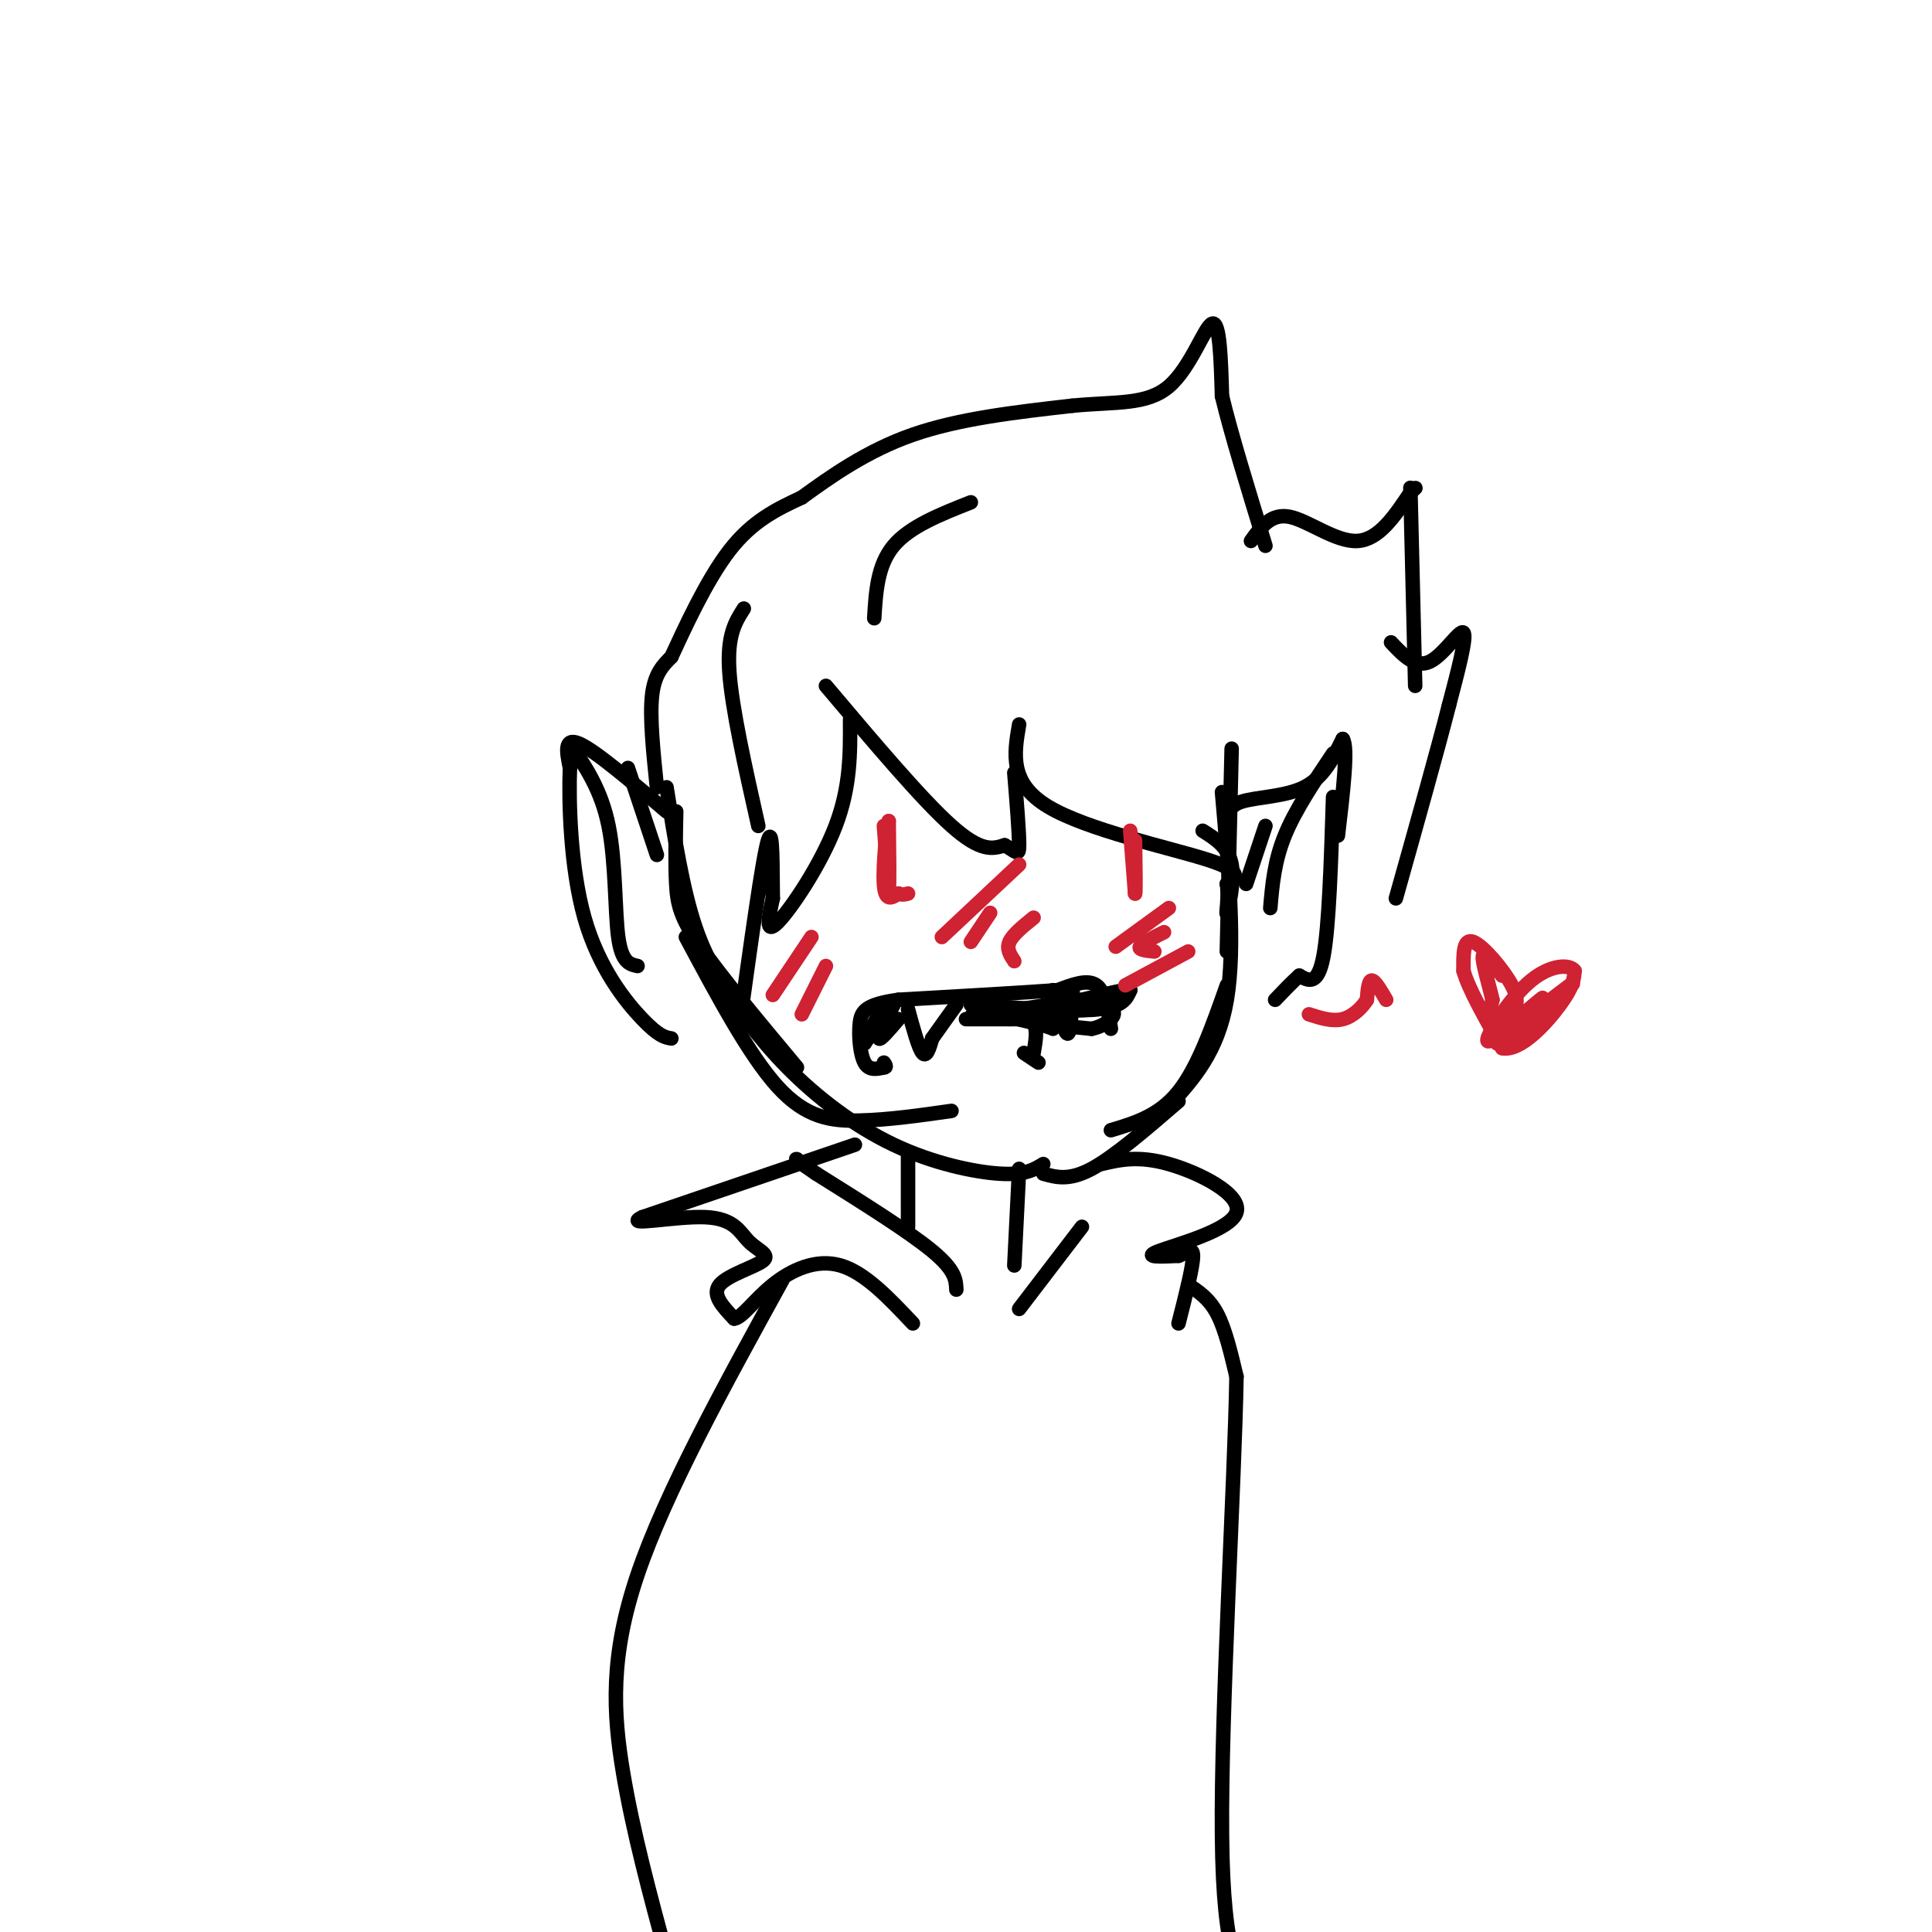 <svg viewBox='0 0 400 400' version='1.1' xmlns='http://www.w3.org/2000/svg' xmlns:xlink='http://www.w3.org/1999/xlink'><g fill='none' stroke='#000000' stroke-width='3' stroke-linecap='round' stroke-linejoin='round'><path d='M138,163c1.667,10.583 3.333,21.167 6,29c2.667,7.833 6.333,12.917 10,18'/><path d='M140,168c-0.111,5.444 -0.222,10.889 0,15c0.222,4.111 0.778,6.889 5,13c4.222,6.111 12.111,15.556 20,25'/><path d='M142,194c6.556,12.267 13.111,24.533 19,31c5.889,6.467 11.111,7.133 17,7c5.889,-0.133 12.444,-1.067 19,-2'/><path d='M148,202c4.452,6.411 8.905,12.821 15,19c6.095,6.179 13.833,12.125 22,16c8.167,3.875 16.762,5.679 22,6c5.238,0.321 7.119,-0.839 9,-2'/><path d='M255,155c0.000,0.000 -1.000,42.000 -1,42'/><path d='M253,164c1.417,16.083 2.833,32.167 1,43c-1.833,10.833 -6.917,16.417 -12,22'/><path d='M254,204c-3.000,8.500 -6.000,17.000 -10,22c-4.000,5.000 -9.000,6.500 -14,8'/><path d='M244,228c-6.667,5.750 -13.333,11.500 -18,14c-4.667,2.500 -7.333,1.750 -10,1'/><path d='M254,171c0.000,-2.000 0.000,-4.000 3,-5c3.000,-1.000 9.000,-1.000 13,-3c4.000,-2.000 6.000,-6.000 8,-10'/><path d='M278,153c1.167,1.667 0.083,10.833 -1,20'/><path d='M276,165c-0.417,13.417 -0.833,26.833 -2,33c-1.167,6.167 -3.083,5.083 -5,4'/><path d='M269,202c-1.667,1.500 -3.333,3.250 -5,5'/><path d='M276,156c-3.917,5.833 -7.833,11.667 -10,17c-2.167,5.333 -2.583,10.167 -3,15'/><path d='M262,171c0.000,0.000 -4.000,12.000 -4,12'/><path d='M138,168c-7.333,-6.250 -14.667,-12.500 -18,-14c-3.333,-1.500 -2.667,1.750 -2,5'/><path d='M118,159c-0.274,6.583 0.042,20.542 3,31c2.958,10.458 8.560,17.417 12,21c3.440,3.583 4.720,3.792 6,4'/><path d='M118,154c3.244,4.756 6.489,9.511 8,17c1.511,7.489 1.289,17.711 2,23c0.711,5.289 2.356,5.644 4,6'/><path d='M130,159c0.000,0.000 6.000,18.000 6,18'/><path d='M230,213c-0.583,-3.833 -1.167,-7.667 -3,-9c-1.833,-1.333 -4.917,-0.167 -8,1'/><path d='M219,205c-6.833,0.500 -19.917,1.250 -33,2'/><path d='M186,207c-6.929,0.976 -7.750,2.417 -8,5c-0.250,2.583 0.071,6.310 1,8c0.929,1.690 2.464,1.345 4,1'/><path d='M183,221c0.667,0.000 0.333,-0.500 0,-1'/><path d='M188,209c1.083,4.000 2.167,8.000 3,9c0.833,1.000 1.417,-1.000 2,-3'/><path d='M193,215c1.167,-1.667 3.083,-4.333 5,-7'/><path d='M218,205c1.167,4.417 2.333,8.833 3,9c0.667,0.167 0.833,-3.917 1,-8'/><path d='M222,206c0.167,-1.333 0.083,-0.667 0,0'/><path d='M200,211c0.000,0.000 17.000,0.000 17,0'/><path d='M217,211c-0.733,-0.578 -11.067,-2.022 -13,-2c-1.933,0.022 4.533,1.511 11,3'/><path d='M215,212c2.333,0.667 2.667,0.833 3,1'/><path d='M212,209c0.000,0.000 10.000,-1.000 10,-1'/><path d='M222,208c-0.222,0.422 -5.778,1.978 -6,3c-0.222,1.022 4.889,1.511 10,2'/><path d='M226,213c3.107,-0.593 5.874,-3.077 4,-4c-1.874,-0.923 -8.389,-0.287 -10,-1c-1.611,-0.713 1.683,-2.775 2,-3c0.317,-0.225 -2.341,1.388 -5,3'/><path d='M217,208c-4.333,0.911 -12.667,1.689 -15,2c-2.333,0.311 1.333,0.156 5,0'/><path d='M207,210c5.178,-0.222 15.622,-0.778 19,-1c3.378,-0.222 -0.311,-0.111 -4,0'/><path d='M186,211c-1.917,2.250 -3.833,4.500 -4,4c-0.167,-0.500 1.417,-3.750 3,-7'/><path d='M185,208c-0.500,0.167 -3.250,4.083 -6,8'/><path d='M179,216c-0.500,0.333 1.250,-2.833 3,-6'/><path d='M201,208c10.250,0.750 20.500,1.500 26,1c5.500,-0.500 6.250,-2.250 7,-4'/><path d='M234,205c-0.500,-0.333 -5.250,0.833 -10,2'/><path d='M224,207c-1.333,0.667 0.333,1.333 2,2'/><path d='M212,218c0.000,0.000 3.000,2.000 3,2'/><path d='M214,218c0.417,-2.417 0.833,-4.833 0,-6c-0.833,-1.167 -2.917,-1.083 -5,-1'/><path d='M136,163c-0.750,-7.250 -1.500,-14.500 -1,-19c0.500,-4.500 2.250,-6.250 4,-8'/><path d='M139,136c2.622,-5.644 7.178,-15.756 12,-22c4.822,-6.244 9.911,-8.622 15,-11'/><path d='M166,103c5.978,-4.333 13.422,-9.667 23,-13c9.578,-3.333 21.289,-4.667 33,-6'/><path d='M222,84c9.119,-0.881 15.417,-0.083 20,-4c4.583,-3.917 7.452,-12.548 9,-13c1.548,-0.452 1.774,7.274 2,15'/><path d='M253,82c1.833,7.667 5.417,19.333 9,31'/><path d='M259,112c2.067,-2.889 4.133,-5.778 8,-5c3.867,0.778 9.533,5.222 14,5c4.467,-0.222 7.733,-5.111 11,-10'/><path d='M292,102c1.833,-1.667 0.917,-0.833 0,0'/><path d='M292,101c0.000,0.000 1.000,41.000 1,41'/><path d='M288,133c2.533,2.689 5.067,5.378 8,4c2.933,-1.378 6.267,-6.822 7,-6c0.733,0.822 -1.133,7.911 -3,15'/><path d='M300,146c-2.333,9.167 -6.667,24.583 -11,40'/><path d='M171,142c9.917,11.750 19.833,23.500 26,29c6.167,5.500 8.583,4.750 11,4'/><path d='M208,175c2.422,1.289 2.978,2.511 3,0c0.022,-2.511 -0.489,-8.756 -1,-15'/><path d='M211,150c-1.044,6.067 -2.089,12.133 6,17c8.089,4.867 25.311,8.533 33,11c7.689,2.467 5.844,3.733 4,5'/><path d='M254,183c0.488,2.643 -0.292,6.750 0,6c0.292,-0.750 1.655,-6.357 1,-10c-0.655,-3.643 -3.327,-5.321 -6,-7'/><path d='M176,149c0.044,6.956 0.089,13.911 -3,22c-3.089,8.089 -9.311,17.311 -12,20c-2.689,2.689 -1.844,-1.156 -1,-5'/><path d='M160,186c-0.111,-5.178 0.111,-15.622 -1,-12c-1.111,3.622 -3.556,21.311 -6,39'/><path d='M157,171c-2.750,-12.250 -5.500,-24.500 -6,-32c-0.500,-7.500 1.250,-10.250 3,-13'/><path d='M181,128c0.333,-5.500 0.667,-11.000 4,-15c3.333,-4.000 9.667,-6.500 16,-9'/><path d='M188,239c0.000,0.000 0.000,15.000 0,15'/><path d='M211,242c0.000,0.000 -1.000,20.000 -1,20'/><path d='M198,267c-0.083,-2.000 -0.167,-4.000 -5,-8c-4.833,-4.000 -14.417,-10.000 -24,-16'/><path d='M169,243c-4.667,-3.167 -4.333,-3.083 -4,-3'/><path d='M177,237c0.000,0.000 -44.000,15.000 -44,15'/><path d='M133,252c-4.319,2.067 6.884,-0.267 13,0c6.116,0.267 7.144,3.133 9,5c1.856,1.867 4.538,2.733 3,4c-1.538,1.267 -7.297,2.933 -9,5c-1.703,2.067 0.648,4.533 3,7'/><path d='M152,273c1.619,-0.119 4.167,-3.917 8,-7c3.833,-3.083 8.952,-5.452 14,-4c5.048,1.452 10.024,6.726 15,12'/><path d='M211,271c0.000,0.000 13.000,-17.000 13,-17'/><path d='M228,241c3.833,-0.899 7.667,-1.798 14,0c6.333,1.798 15.167,6.292 14,10c-1.167,3.708 -12.333,6.631 -16,8c-3.667,1.369 0.167,1.185 4,1'/><path d='M244,260c1.422,-0.467 2.978,-2.133 3,0c0.022,2.133 -1.489,8.067 -3,14'/><path d='M246,266c2.167,1.417 4.333,2.833 6,6c1.667,3.167 2.833,8.083 4,13'/><path d='M256,285c-0.356,21.667 -3.244,69.333 -3,95c0.244,25.667 3.622,29.333 7,33'/><path d='M162,265c-12.133,22.044 -24.267,44.089 -30,61c-5.733,16.911 -5.067,28.689 -3,41c2.067,12.311 5.533,25.156 9,38'/></g>
<g fill='none' stroke='#cf2233' stroke-width='3' stroke-linecap='round' stroke-linejoin='round'><path d='M183,171c0.000,0.000 1.000,13.000 1,13'/><path d='M184,184c0.167,-0.167 0.083,-7.083 0,-14'/><path d='M184,170c-0.356,0.622 -1.244,9.178 -1,13c0.244,3.822 1.622,2.911 3,2'/><path d='M186,185c0.833,0.333 1.417,0.167 2,0'/><path d='M234,172c0.000,0.000 1.000,13.000 1,13'/><path d='M235,185c0.167,0.333 0.083,-5.333 0,-11'/><path d='M211,179c0.000,0.000 -16.000,15.000 -16,15'/><path d='M205,189c0.000,0.000 -4.000,6.000 -4,6'/><path d='M214,190c-2.167,1.750 -4.333,3.500 -5,5c-0.667,1.500 0.167,2.750 1,4'/><path d='M242,188c0.000,0.000 -11.000,8.000 -11,8'/><path d='M241,193c-2.333,1.167 -4.667,2.333 -5,3c-0.333,0.667 1.333,0.833 3,1'/><path d='M246,197c0.000,0.000 -13.000,7.000 -13,7'/><path d='M168,194c0.000,0.000 -8.000,12.000 -8,12'/><path d='M171,200c0.000,0.000 -5.000,10.000 -5,10'/><path d='M313,210c0.844,-1.400 1.689,-2.800 0,-6c-1.689,-3.200 -5.911,-8.200 -8,-9c-2.089,-0.800 -2.044,2.600 -2,6'/><path d='M303,201c1.000,3.667 4.500,9.833 8,16'/><path d='M311,217c3.778,0.800 9.222,-5.200 12,-9c2.778,-3.800 2.889,-5.400 3,-7'/><path d='M326,201c-0.964,-1.393 -4.875,-1.375 -9,2c-4.125,3.375 -8.464,10.107 -9,12c-0.536,1.893 2.732,-1.054 6,-4'/><path d='M314,211c2.738,-2.167 6.583,-5.583 5,-4c-1.583,1.583 -8.595,8.167 -9,9c-0.405,0.833 5.798,-4.083 12,-9'/><path d='M322,207c3.046,-2.483 4.662,-4.191 3,-3c-1.662,1.191 -6.601,5.282 -10,7c-3.399,1.718 -5.257,1.062 -6,0c-0.743,-1.062 -0.372,-2.531 0,-4'/><path d='M309,207c-0.622,-2.800 -2.178,-7.800 -2,-9c0.178,-1.200 2.089,1.400 4,4'/><path d='M287,207c-1.167,-2.000 -2.333,-4.000 -3,-4c-0.667,0.000 -0.833,2.000 -1,4'/><path d='M283,207c-0.956,1.556 -2.844,3.444 -5,4c-2.156,0.556 -4.578,-0.222 -7,-1'/></g>
</svg>